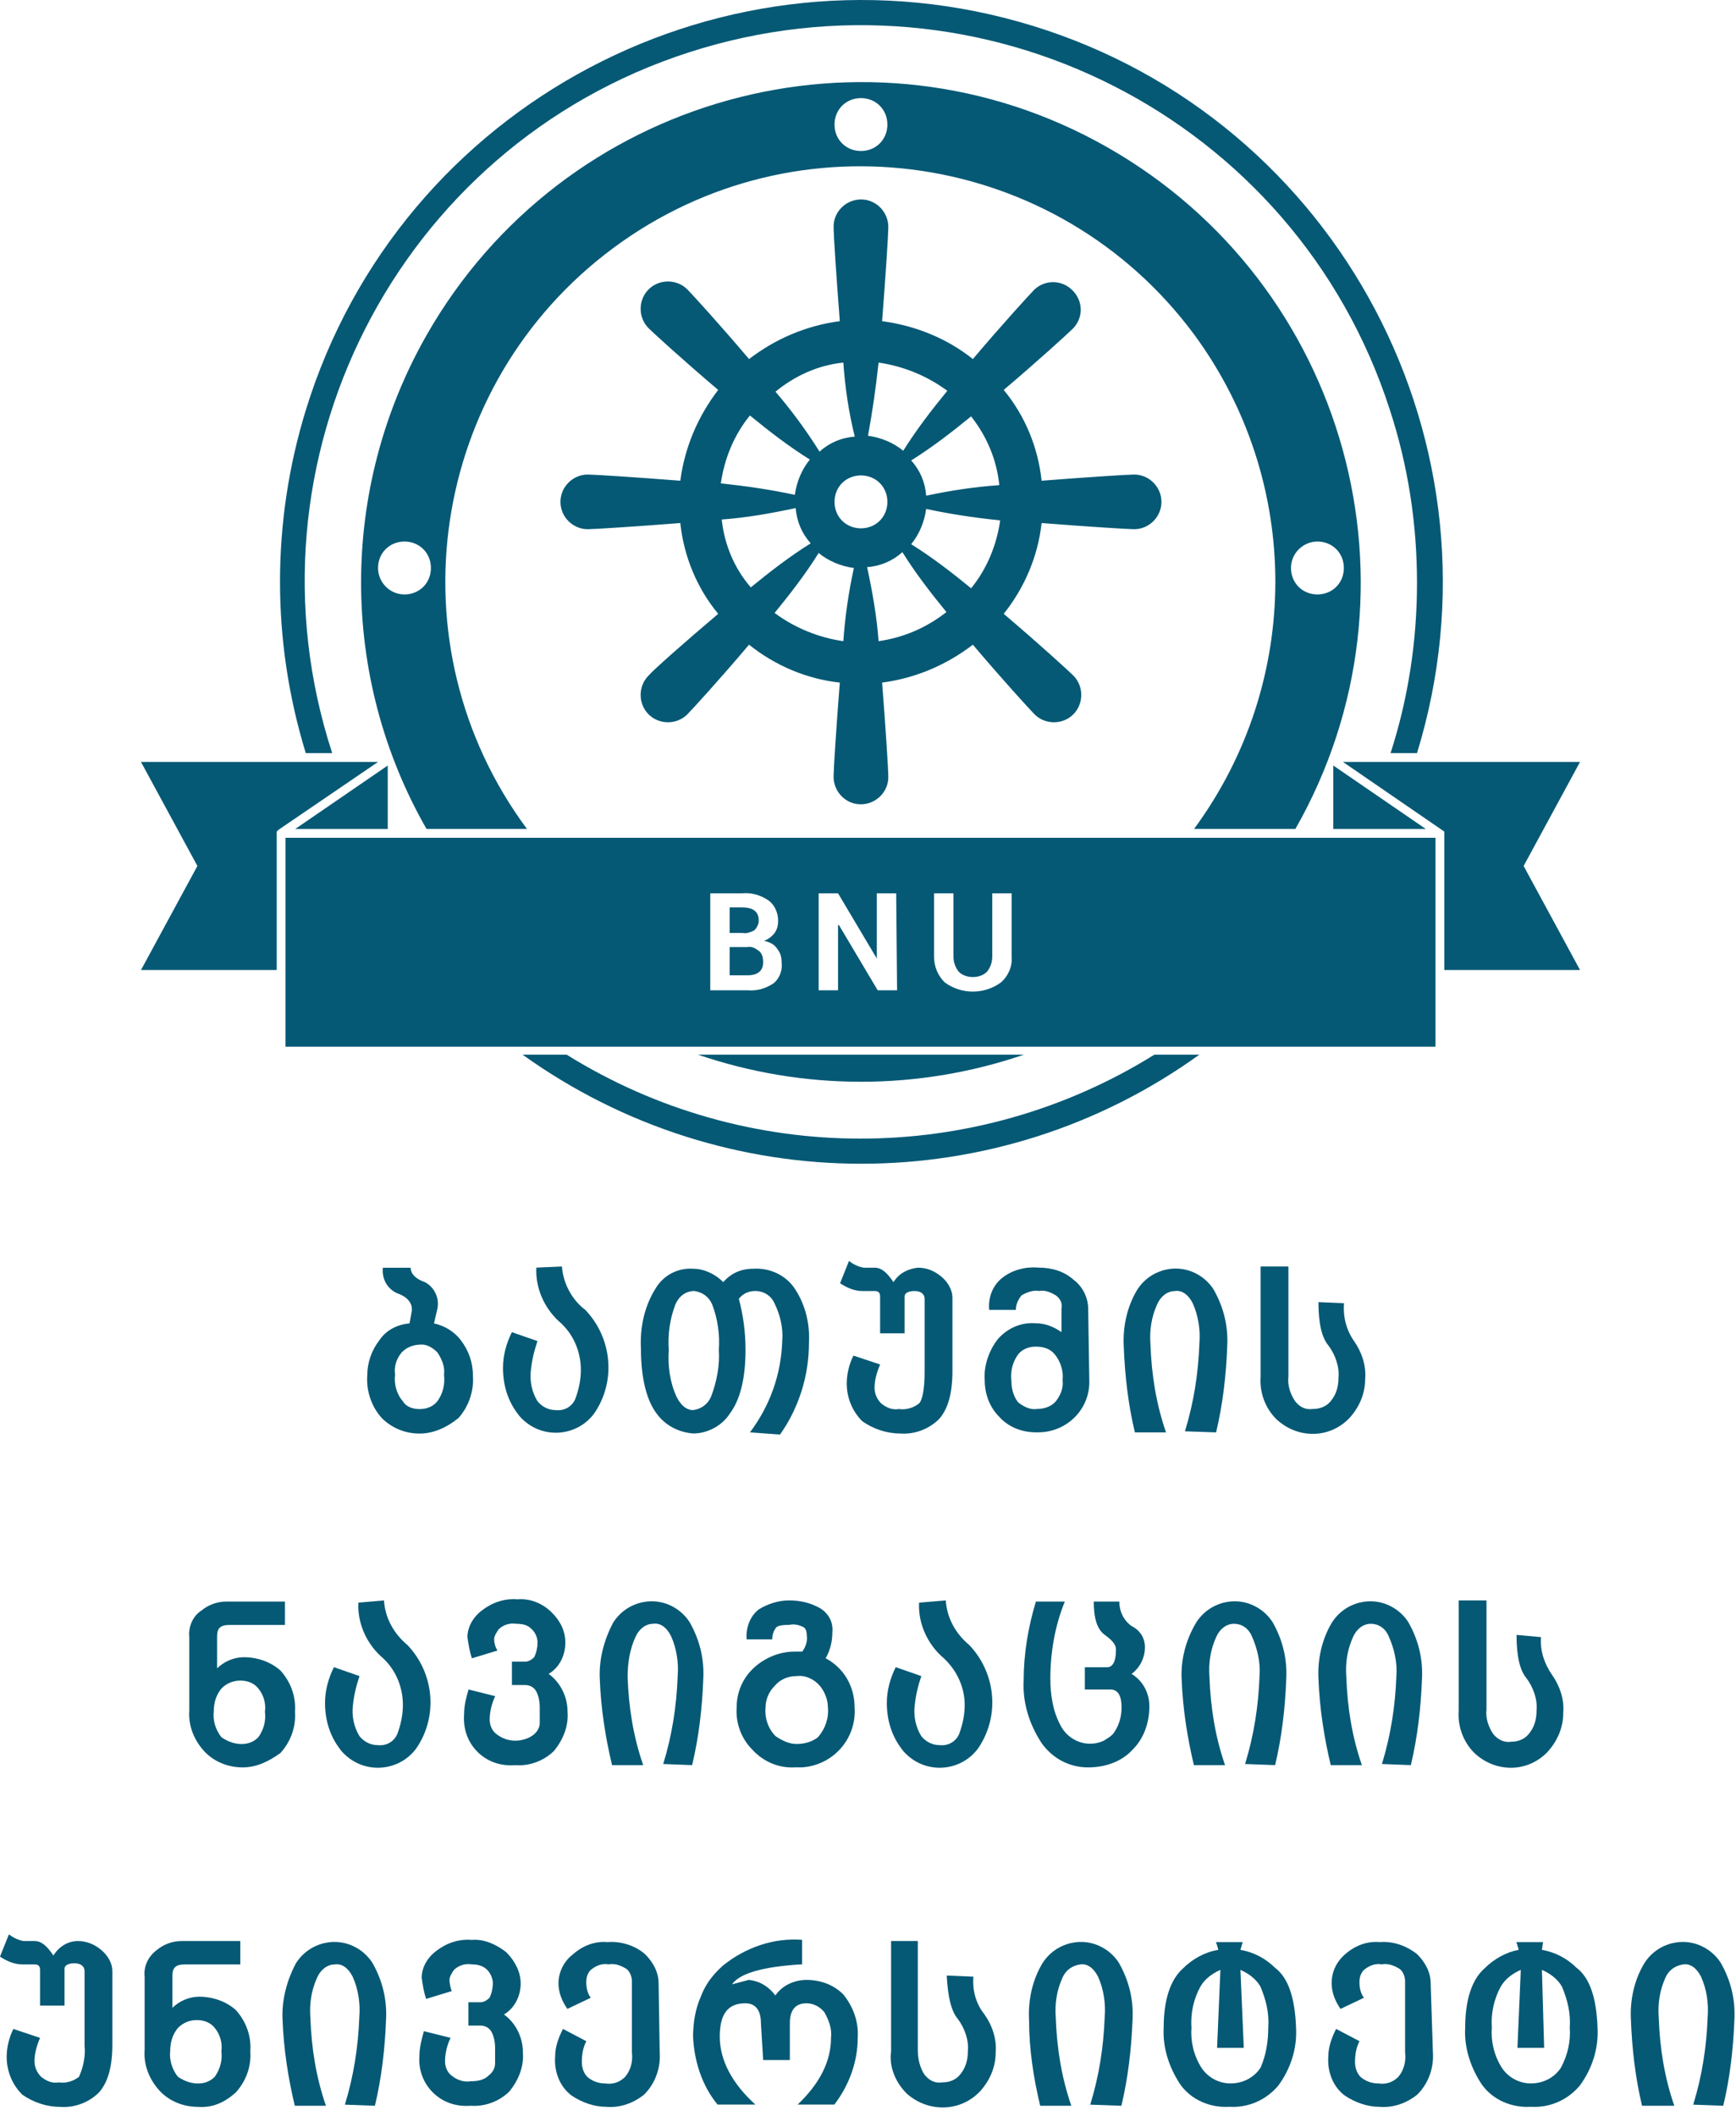 <?xml version="1.0" encoding="UTF-8"?> <svg xmlns="http://www.w3.org/2000/svg" width="197" height="240" viewBox="0 0 197 240" fill="none"><path d="M179.3 86.43H152.4L163.9 94.33V110.03H179.3L172.9 98.23L179.3 86.43Z" fill="#065975"></path><path d="M151.301 94.036H161.801L151.301 86.836V94.036Z" fill="#065975"></path><path d="M128.7 53.83C128 53.83 123.3 54.13 118.2 54.53C117.8 50.73 116.3 47.13 113.9 44.23C117.8 40.93 121.3 37.73 121.8 37.23C123 35.93 122.9 34.03 121.6 32.83C120.4 31.73 118.6 31.73 117.4 32.83C116.9 33.33 113.7 36.83 110.4 40.73C107.4 38.33 103.8 36.93 100.1 36.43C100.5 31.33 100.8 26.63 100.8 25.93C100.9 24.23 99.6 22.73 97.9 22.63C96.2 22.53 94.7 23.83 94.6 25.53C94.6 25.63 94.6 25.73 94.6 25.93C94.6 26.63 94.9 31.33 95.3 36.43C91.5 36.93 88 38.43 85 40.73C81.7 36.83 78.5 33.33 78 32.83C76.8 31.63 74.8 31.63 73.6 32.83C72.4 34.03 72.4 36.03 73.6 37.23C74.1 37.73 77.6 40.93 81.5 44.23C79.2 47.23 77.7 50.73 77.2 54.53C72.1 54.13 67.4 53.83 66.7 53.83C65 53.83 63.6 55.23 63.6 56.93C63.6 58.63 65 60.03 66.7 60.03C67.4 60.03 72.1 59.73 77.2 59.33C77.6 63.13 79.1 66.73 81.5 69.63C77.6 72.93 74.1 76.03 73.6 76.63C72.4 77.83 72.4 79.83 73.6 81.03C74.8 82.23 76.8 82.23 78 81.03C78.5 80.53 81.7 77.03 85 73.13C88 75.53 91.6 77.03 95.3 77.43C94.9 82.53 94.6 87.23 94.6 87.93C94.5 89.63 95.8 91.13 97.5 91.23C99.2 91.33 100.7 90.03 100.8 88.33C100.8 88.23 100.8 88.13 100.8 87.93C100.8 87.23 100.5 82.53 100.1 77.43C103.9 76.93 107.4 75.43 110.4 73.13C113.7 77.03 116.9 80.53 117.4 81.03C118.6 82.23 120.6 82.23 121.8 81.03C123 79.83 123 77.83 121.8 76.63C121.3 76.13 117.8 72.93 113.9 69.63C116.3 66.63 117.8 63.03 118.2 59.33C123.3 59.73 128 60.03 128.7 60.03C130.4 60.03 131.8 58.63 131.8 56.93C131.8 55.23 130.4 53.83 128.7 53.83ZM99.7 41.13C102.5 41.53 105.2 42.63 107.5 44.33C105.7 46.53 104 48.73 102.5 51.13C101.4 50.23 100 49.63 98.5 49.43C99 46.73 99.4 43.93 99.7 41.13ZM95.7 41.13C95.9 43.93 96.3 46.73 97 49.53C95.5 49.63 94.1 50.23 93 51.23C91.5 48.83 89.8 46.53 88 44.43C90.2 42.63 92.8 41.43 95.7 41.13ZM85.1 47.13C87.3 48.93 89.5 50.63 91.9 52.13C91 53.23 90.4 54.63 90.2 56.13C87.4 55.53 84.6 55.13 81.8 54.83C82.2 52.03 83.3 49.33 85.1 47.13ZM81.9 58.93C84.7 58.73 87.5 58.23 90.3 57.63C90.4 59.13 91 60.53 92 61.63C89.6 63.13 87.4 64.83 85.2 66.63C83.3 64.43 82.2 61.73 81.9 58.93ZM95.7 72.73C92.9 72.33 90.2 71.23 87.9 69.53C89.7 67.33 91.4 65.13 92.9 62.73C94 63.63 95.4 64.23 96.9 64.43C96.3 67.13 95.9 69.93 95.7 72.73ZM94.7 56.93C94.7 55.23 96 53.93 97.7 53.93C99.4 53.93 100.7 55.23 100.7 56.93C100.7 58.63 99.4 59.93 97.7 59.93C96 59.93 94.7 58.63 94.7 56.93ZM99.7 72.73C99.5 69.93 99 67.13 98.4 64.33C99.9 64.23 101.3 63.63 102.4 62.63C103.9 65.03 105.6 67.23 107.4 69.43C105.1 71.23 102.5 72.33 99.7 72.73ZM110.2 66.73C108 64.93 105.8 63.23 103.4 61.73C104.3 60.63 104.9 59.23 105.1 57.73C107.9 58.33 110.6 58.73 113.5 59.03C113.1 61.83 112 64.53 110.2 66.73ZM105.1 56.23C105 54.73 104.4 53.33 103.4 52.23C105.8 50.73 108 49.03 110.2 47.23C112 49.53 113.1 52.13 113.4 55.03C110.6 55.23 107.9 55.63 105.1 56.23Z" fill="#065975"></path><path d="M85.601 105.53C85.901 105.23 86.101 104.83 86.101 104.43C86.101 103.43 85.501 102.93 84.201 102.93H82.801V105.83H84.301C84.701 105.93 85.201 105.73 85.601 105.53Z" fill="#065975"></path><path d="M84.801 107.432H82.801V110.632H84.801C86.001 110.632 86.601 110.132 86.601 109.132C86.601 108.632 86.501 108.232 86.201 107.932C85.701 107.532 85.301 107.332 84.801 107.432Z" fill="#065975"></path><path d="M32.4 118.731H162.9V95.031H32.4V118.731ZM87.8 111.531C86.9 112.131 85.9 112.431 84.8 112.331H80.6V101.331H84.2C85.3 101.231 86.3 101.531 87.2 102.131C87.9 102.631 88.3 103.531 88.3 104.431C88.3 104.931 88.2 105.431 87.9 105.831C87.6 106.231 87.2 106.531 86.7 106.731C87.3 106.831 87.9 107.131 88.2 107.631C88.6 108.131 88.7 108.631 88.7 109.231C88.8 110.031 88.5 110.931 87.8 111.531ZM101.8 112.331H99.6L95.2 104.931H95.1V112.331H92.9V101.331H95.1L99.5 108.731V101.331H101.7L101.8 112.331ZM114.8 108.531C114.9 109.631 114.4 110.731 113.6 111.431C111.7 112.831 109.1 112.831 107.2 111.431C106.4 110.631 106 109.631 106 108.531V101.331H108.2V108.531C108.2 109.131 108.4 109.731 108.8 110.231C109.2 110.631 109.8 110.831 110.4 110.831C111 110.831 111.6 110.631 112 110.231C112.4 109.731 112.6 109.131 112.6 108.531V101.331H114.8V108.531Z" fill="#065975"></path><path d="M160.8 66.132C160.8 72.732 159.8 79.232 157.8 85.432H160.8C171.5 50.632 152 13.632 117.2 2.932C82.4 -7.768 45.4 11.732 34.7 46.532C30.8 59.232 30.8 72.732 34.7 85.432H37.7C26.9 52.332 45 16.632 78.2 5.932C111.4 -4.768 147 13.332 157.7 46.432C159.8 52.832 160.8 59.432 160.8 66.132Z" fill="#065975"></path><path d="M131.001 119.633C110.601 132.333 84.701 132.333 64.301 119.633H59.301C82.301 136.133 113.201 136.133 136.101 119.633H131.001Z" fill="#065975"></path><path d="M79.199 119.633C91.199 123.733 104.199 123.733 116.199 119.633H79.199Z" fill="#065975"></path><path d="M33.5 94.036H44V86.836L33.5 94.036Z" fill="#065975"></path><path d="M31.4 110.03V94.33L31.6 94.13L42.9 86.43H16L22.4 98.23L16 110.03H31.4Z" fill="#065975"></path><path d="M59.8 94.029C44.3 73.129 48.7 43.629 69.6 28.129C90.5 12.629 120 17.029 135.5 37.929C147.8 54.629 147.8 77.329 135.5 94.029H147C162.5 66.829 152.9 32.229 125.7 16.729C98.5 1.229 63.9 10.829 48.4 38.029C38.5 55.429 38.5 76.729 48.4 94.029H59.8ZM149.5 61.429C151.2 61.429 152.5 62.729 152.5 64.429C152.5 66.129 151.2 67.429 149.5 67.429C147.8 67.429 146.5 66.129 146.5 64.429C146.5 62.729 147.9 61.429 149.5 61.429ZM97.7 11.129C99.4 11.129 100.7 12.429 100.7 14.129C100.7 15.829 99.4 17.129 97.7 17.129C96 17.129 94.7 15.829 94.7 14.129C94.7 12.429 96 11.129 97.7 11.129ZM42.9 64.429C42.9 62.729 44.2 61.429 45.9 61.429C47.6 61.429 48.9 62.729 48.9 64.429C48.9 66.129 47.6 67.429 45.9 67.429C44.2 67.429 42.9 66.029 42.9 64.429Z" fill="#065975"></path><path d="M47.61 162.615C45.968 162.615 44.453 161.984 43.317 160.848C42.181 159.586 41.55 157.818 41.676 156.051C41.676 154.536 42.181 153.147 43.065 152.011C43.822 150.874 45.085 150.243 46.474 150.117L46.726 148.728C46.852 147.845 46.221 147.087 45.085 146.708C43.949 146.203 43.317 145.067 43.444 143.805H46.6C46.6 144.436 47.105 145.067 48.241 145.446C49.377 146.077 49.882 147.34 49.63 148.476L49.251 150.117C50.387 150.37 51.523 151.001 52.281 152.011C53.164 153.147 53.669 154.536 53.669 156.051C53.796 157.818 53.164 159.586 52.028 160.848C50.64 161.984 49.125 162.615 47.61 162.615ZM47.61 159.838C48.367 159.838 49.125 159.586 49.63 158.954C50.261 158.071 50.513 157.061 50.387 155.924C50.513 155.041 50.135 154.157 49.63 153.399C49.125 152.894 48.493 152.516 47.862 152.516C46.978 152.516 46.221 152.768 45.59 153.399C44.959 154.157 44.706 155.041 44.832 155.924C44.706 156.934 44.959 158.071 45.716 158.954C46.095 159.586 46.852 159.838 47.61 159.838Z" fill="#065975"></path><path d="M63.769 143.664C63.895 145.558 64.905 147.451 66.42 148.588C69.45 151.744 69.955 156.667 67.43 160.329C65.663 162.727 62.254 163.232 59.855 161.465C59.351 161.086 58.972 160.707 58.719 160.329C57.583 158.814 57.078 157.046 57.078 155.153C57.078 153.764 57.457 152.375 58.088 151.113L60.992 152.123C60.613 153.259 60.361 154.269 60.234 155.531C60.108 156.667 60.361 157.93 60.992 158.94C61.497 159.571 62.254 159.95 63.012 159.95C64.022 160.076 64.905 159.571 65.284 158.687C65.663 157.677 65.915 156.541 65.915 155.405C65.915 153.259 65.032 151.239 63.391 149.85C61.749 148.335 60.739 146.063 60.865 143.79L63.769 143.664Z" fill="#065975"></path><path d="M85.106 162.476C87.378 159.447 88.641 155.912 88.767 152.124C88.893 150.609 88.514 149.094 87.883 147.832C87.504 146.948 86.621 146.443 85.737 146.443C84.98 146.443 84.348 146.696 83.843 147.327C84.348 149.221 84.601 151.114 84.601 153.134C84.601 156.417 83.97 158.815 82.833 160.33C81.95 161.719 80.308 162.603 78.667 162.603C77.026 162.476 75.511 161.719 74.501 160.33C73.365 158.815 72.734 156.29 72.734 153.008C72.607 150.609 73.112 148.211 74.375 146.191C75.259 144.676 76.9 143.792 78.667 143.918C79.93 143.918 81.192 144.549 82.076 145.433C82.96 144.423 84.096 143.918 85.485 143.918C87.378 143.792 89.272 144.676 90.282 146.317C91.418 148.084 91.923 150.231 91.797 152.377C91.797 156.038 90.661 159.699 88.514 162.729L85.106 162.476ZM78.667 159.952C79.551 159.825 80.308 159.32 80.687 158.437C81.318 156.795 81.697 154.902 81.571 153.134C81.697 151.367 81.445 149.599 80.813 147.958C80.435 147.074 79.677 146.569 78.793 146.443C77.784 146.443 77.026 147.074 76.647 147.958C76.016 149.599 75.764 151.367 75.89 153.134C75.764 154.902 76.016 156.795 76.773 158.437C77.278 159.447 77.91 159.952 78.667 159.952Z" fill="#065975"></path><path d="M108.081 155.537C108.081 158.062 107.576 159.83 106.566 160.966C105.43 162.102 103.789 162.734 102.147 162.607C100.632 162.607 99.118 162.102 97.855 161.219C96.719 160.082 96.088 158.567 96.088 156.926C96.088 155.916 96.34 154.78 96.845 153.77L99.875 154.78C99.496 155.664 99.244 156.547 99.244 157.431C99.244 158.062 99.496 158.694 100.001 159.199C100.632 159.704 101.264 159.956 102.021 159.83C102.779 159.956 103.662 159.704 104.294 159.199C104.672 158.82 104.925 157.557 104.925 155.664V147.331C104.925 146.826 104.546 146.448 103.789 146.448C103.031 146.448 102.652 146.7 102.652 147.079V151.245H99.875V147.079C99.875 146.574 99.623 146.448 99.244 146.448H97.855C96.971 146.448 96.088 146.069 95.33 145.564L96.34 143.039C96.845 143.418 97.35 143.67 97.981 143.797H99.244C100.001 143.797 100.632 144.302 101.39 145.438C102.021 144.428 103.031 143.923 104.167 143.797C105.177 143.797 106.061 144.175 106.819 144.807C107.576 145.438 108.081 146.321 108.081 147.205V155.537Z" fill="#065975"></path><path d="M123.612 156.54C123.738 159.823 121.087 162.474 117.804 162.474C117.678 162.474 117.678 162.474 117.552 162.474C115.911 162.474 114.396 161.843 113.386 160.706C112.25 159.57 111.745 158.055 111.745 156.54C111.618 154.899 112.25 153.132 113.259 151.869C114.396 150.607 115.911 149.975 117.552 150.102C118.562 150.102 119.572 150.48 120.456 151.112V148.46C120.582 147.829 120.329 147.324 119.824 146.945C119.193 146.567 118.562 146.314 117.931 146.44C117.299 146.314 116.542 146.567 115.911 146.945C115.532 147.45 115.279 147.955 115.279 148.587H112.25C112.123 147.198 112.628 145.809 113.764 144.926C114.901 144.042 116.416 143.663 117.804 143.789C119.319 143.789 120.708 144.168 121.844 145.178C122.854 145.935 123.485 147.198 123.485 148.46L123.612 156.54ZM117.678 159.823C118.436 159.823 119.319 159.57 119.824 158.939C120.329 158.308 120.708 157.424 120.582 156.54C120.708 155.53 120.329 154.394 119.698 153.637C119.193 153.005 118.436 152.753 117.552 152.753C116.794 152.753 116.037 153.005 115.532 153.637C114.901 154.52 114.648 155.53 114.774 156.666C114.774 157.55 115.027 158.434 115.532 159.065C116.163 159.57 116.921 159.949 117.678 159.823Z" fill="#065975"></path><path d="M134.466 162.356C135.476 159.073 135.981 155.791 136.108 152.382C136.234 150.867 135.981 149.226 135.35 147.837C134.845 146.827 134.088 146.322 133.33 146.449C132.446 146.449 131.689 147.08 131.31 147.963C130.679 149.352 130.427 150.867 130.553 152.508C130.679 155.917 131.184 159.199 132.32 162.482H128.785C128.028 159.326 127.649 156.043 127.523 152.761C127.397 150.488 127.902 148.216 129.038 146.322C130.553 143.924 133.709 143.166 136.108 144.681C136.739 145.06 137.37 145.691 137.749 146.322C138.885 148.342 139.39 150.488 139.264 152.761C139.138 156.043 138.759 159.326 138.001 162.482L134.466 162.356Z" fill="#065975"></path><path d="M152.52 147.83C152.393 149.345 152.772 150.86 153.656 152.123C154.539 153.385 155.044 154.9 154.918 156.415C154.918 158.056 154.287 159.571 153.151 160.834C150.878 163.232 147.217 163.232 144.818 160.96C143.556 159.697 142.925 157.93 143.051 156.162V143.664H146.207V156.162C146.081 157.172 146.46 158.182 146.965 158.94C147.47 159.571 148.101 159.95 148.985 159.824C149.742 159.824 150.5 159.571 151.005 158.94C151.636 158.182 151.888 157.299 151.888 156.289C152.015 155.026 151.51 153.638 150.752 152.628C149.995 151.744 149.616 150.103 149.616 147.704L152.52 147.83Z" fill="#065975"></path><path d="M27.54 200.483C25.899 200.483 24.257 199.851 23.121 198.589C21.985 197.326 21.354 195.685 21.48 194.044V185.712C21.354 184.576 21.859 183.313 22.869 182.682C23.626 182.051 24.636 181.672 25.646 181.672H32.337V184.323H26.025C25.015 184.323 24.636 184.702 24.636 185.586V189.247C25.394 188.489 26.53 187.984 27.666 187.984C29.181 187.984 30.696 188.489 31.832 189.499C32.968 190.762 33.6 192.403 33.473 194.17C33.6 195.938 32.968 197.579 31.832 198.841C30.444 199.851 29.055 200.483 27.54 200.483ZM27.414 197.831C28.171 197.831 28.802 197.579 29.307 197.074C29.939 196.19 30.191 195.18 30.065 194.17C30.191 193.287 29.939 192.277 29.307 191.519C28.802 190.888 28.045 190.635 27.287 190.635C26.53 190.635 25.772 190.888 25.141 191.519C24.51 192.277 24.257 193.16 24.257 194.17C24.131 195.18 24.51 196.316 25.141 197.074C25.899 197.579 26.656 197.831 27.414 197.831Z" fill="#065975"></path><path d="M43.574 181.539C43.7 183.559 44.71 185.326 46.225 186.589C49.255 189.745 49.76 194.669 47.235 198.33C45.468 200.729 42.059 201.234 39.66 199.466C39.155 199.087 38.776 198.709 38.524 198.33C37.388 196.815 36.883 195.047 36.883 193.154C36.883 191.765 37.262 190.376 37.893 189.114L40.797 190.124C40.418 191.26 40.165 192.27 40.039 193.532C39.913 194.669 40.165 195.931 40.797 196.941C41.301 197.572 42.059 197.951 42.816 197.951C43.826 198.077 44.71 197.572 45.089 196.689C45.468 195.679 45.72 194.542 45.72 193.406C45.72 191.26 44.836 189.24 43.195 187.851C41.554 186.336 40.544 184.064 40.67 181.792L43.574 181.539Z" fill="#065975"></path><path d="M64.154 186.341C64.154 187.73 63.523 189.119 62.26 189.876C63.649 190.886 64.406 192.527 64.406 194.169C64.533 195.81 63.901 197.325 62.891 198.587C61.755 199.723 60.114 200.355 58.473 200.228C56.832 200.355 55.317 199.85 54.18 198.713C53.044 197.577 52.539 196.062 52.665 194.421C52.665 193.411 52.918 192.527 53.17 191.644L56.2 192.401C55.822 193.159 55.569 194.169 55.569 195.052C55.569 195.684 55.822 196.315 56.327 196.693C56.958 197.198 57.715 197.451 58.473 197.451C59.23 197.451 59.988 197.198 60.493 196.82C60.998 196.441 61.25 195.936 61.25 195.431V193.664C61.25 193.032 61.124 192.401 60.871 191.896C60.619 191.391 60.114 191.139 59.609 191.139H58.094V188.487H59.609C59.988 188.487 60.367 188.235 60.619 187.982C60.871 187.477 60.998 186.846 60.998 186.341C60.998 185.71 60.745 185.205 60.367 184.826C59.861 184.321 59.356 184.195 58.599 184.195C57.842 184.069 57.084 184.321 56.579 184.826C56.327 185.205 56.074 185.584 56.074 185.963C56.074 186.341 56.2 186.846 56.453 187.225L53.549 188.109C53.297 187.351 53.17 186.594 53.044 185.71C53.044 184.574 53.675 183.438 54.685 182.68C55.822 181.796 57.21 181.291 58.725 181.418C60.24 181.291 61.629 181.923 62.639 182.933C63.649 183.943 64.154 185.079 64.154 186.341Z" fill="#065975"></path><path d="M75.261 200.098C76.271 196.815 76.776 193.533 76.902 190.124C77.028 188.609 76.776 186.968 76.145 185.579C75.64 184.569 74.882 184.064 74.125 184.191C73.241 184.191 72.484 184.822 72.105 185.706C71.474 187.094 71.221 188.609 71.221 190.251C71.347 193.659 71.852 196.942 72.989 200.224H69.454C68.696 197.068 68.191 193.785 68.065 190.503C67.939 188.231 68.57 185.958 69.58 184.064C71.095 181.666 74.251 180.908 76.65 182.423C77.281 182.802 77.912 183.433 78.291 184.064C79.427 186.084 79.932 188.231 79.806 190.503C79.68 193.785 79.301 197.068 78.543 200.224L75.261 200.098Z" fill="#065975"></path><path d="M96.978 193.659C97.231 197.194 94.579 200.224 91.044 200.476C90.792 200.476 90.54 200.476 90.287 200.476C88.393 200.602 86.626 199.845 85.363 198.456C84.101 197.194 83.47 195.426 83.596 193.659C83.596 192.018 84.227 190.503 85.363 189.366C86.626 188.104 88.393 187.346 90.161 187.346H91.044C91.423 186.841 91.676 186.084 91.549 185.453C91.549 185.074 91.423 184.695 91.171 184.569C90.666 184.316 90.161 184.19 89.529 184.316C88.646 184.316 88.141 184.443 88.015 184.695C87.762 185.074 87.636 185.453 87.636 185.958H84.732C84.606 184.695 85.111 183.307 86.121 182.549C87.131 181.918 88.393 181.539 89.529 181.539C90.792 181.539 91.928 181.792 93.064 182.423C94.074 183.054 94.579 184.064 94.453 185.2C94.453 186.21 94.201 187.22 93.696 188.104C95.842 189.24 96.978 191.386 96.978 193.659ZM93.948 193.659C93.948 192.775 93.569 191.891 93.064 191.26C92.433 190.503 91.423 189.998 90.413 190.124C89.403 190.124 88.52 190.503 87.888 191.26C87.257 191.891 86.878 192.775 86.878 193.659C86.752 194.795 87.131 196.057 88.015 196.941C88.772 197.446 89.529 197.825 90.413 197.825C91.297 197.825 92.181 197.572 92.812 197.067C93.696 196.057 94.074 194.795 93.948 193.659Z" fill="#065975"></path><path d="M107.328 181.539C107.454 183.559 108.464 185.326 109.979 186.589C113.009 189.745 113.514 194.669 110.989 198.33C109.221 200.729 105.813 201.234 103.414 199.466C102.909 199.087 102.53 198.709 102.278 198.33C101.142 196.815 100.637 195.047 100.637 193.154C100.637 191.765 101.015 190.376 101.647 189.114L104.55 190.124C104.172 191.26 103.919 192.27 103.793 193.532C103.667 194.669 103.919 195.931 104.55 196.941C105.055 197.572 105.813 197.951 106.57 197.951C107.58 198.077 108.464 197.572 108.843 196.689C109.221 195.679 109.474 194.542 109.474 193.406C109.474 191.26 108.464 189.24 106.823 187.851C105.182 186.336 104.172 184.064 104.298 181.792L107.328 181.539Z" fill="#065975"></path><path d="M129.925 186.848C129.925 187.984 129.42 189.12 128.41 189.878C129.672 190.635 130.43 192.024 130.43 193.539C130.43 195.433 129.799 197.2 128.536 198.463C127.274 199.851 125.38 200.483 123.486 200.483C121.34 200.483 119.446 199.473 118.184 197.705C116.795 195.559 116.038 193.16 116.164 190.635C116.164 187.605 116.669 184.576 117.553 181.672H120.835C119.699 184.449 119.194 187.479 119.194 190.383C119.194 192.15 119.446 194.044 120.33 195.685C121.214 197.453 123.36 198.336 125.254 197.453C125.633 197.2 126.137 196.948 126.39 196.569C127.021 195.685 127.274 194.675 127.274 193.665C127.274 192.403 126.895 191.645 126.011 191.645H123.108V189.12H125.633C126.264 189.12 126.642 188.489 126.642 187.1C126.642 186.595 126.264 186.091 125.38 185.459C124.496 184.828 124.118 183.566 124.118 181.672H127.021C127.021 182.808 127.526 183.818 128.41 184.449C129.42 184.954 129.925 185.838 129.925 186.848Z" fill="#065975"></path><path d="M141.29 200.098C142.3 196.815 142.805 193.533 142.931 190.124C143.058 188.609 142.679 186.968 142.048 185.579C141.669 184.696 140.911 184.191 140.028 184.191C139.144 184.191 138.386 184.822 138.008 185.706C137.376 187.094 137.124 188.609 137.25 190.251C137.376 193.659 137.881 196.942 139.018 200.224H135.483C134.725 197.068 134.22 193.785 134.094 190.503C133.968 188.231 134.599 185.958 135.735 184.064C137.25 181.666 140.406 180.908 142.805 182.423C143.436 182.802 144.068 183.433 144.446 184.064C145.582 186.084 146.087 188.231 145.961 190.503C145.835 193.785 145.456 197.068 144.699 200.224L141.29 200.098Z" fill="#065975"></path><path d="M156.819 200.098C157.828 196.815 158.333 193.533 158.46 190.124C158.586 188.609 158.207 186.968 157.576 185.579C157.197 184.696 156.44 184.191 155.556 184.191C154.672 184.191 153.915 184.822 153.536 185.706C152.905 187.094 152.652 188.609 152.779 190.251C152.905 193.659 153.41 196.942 154.546 200.224H151.011C150.254 197.068 149.749 193.785 149.622 190.503C149.496 188.231 150.001 185.958 151.137 184.064C152.652 181.666 155.809 180.908 158.207 182.423C158.838 182.802 159.47 183.433 159.848 184.064C160.985 186.084 161.49 188.231 161.363 190.503C161.237 193.785 160.858 197.068 160.101 200.224L156.819 200.098Z" fill="#065975"></path><path d="M174.872 185.705C174.746 187.22 175.251 188.735 176.134 189.998C177.018 191.26 177.523 192.775 177.397 194.29C177.397 195.931 176.765 197.446 175.629 198.709C173.357 201.107 169.696 201.107 167.297 198.835C166.035 197.572 165.403 195.805 165.53 194.037V181.539H168.686V193.911C168.559 194.921 168.938 195.931 169.443 196.689C169.948 197.32 170.706 197.699 171.463 197.572C172.221 197.572 172.978 197.32 173.483 196.689C174.114 195.931 174.367 195.047 174.367 194.037C174.493 192.775 173.988 191.386 173.231 190.376C172.473 189.493 172.094 187.851 172.094 185.453L174.872 185.705Z" fill="#065975"></path><path d="M12.751 231.92C12.751 234.445 12.246 236.213 11.236 237.349C10.1 238.485 8.459 239.116 6.817 238.99C5.302 238.99 3.787 238.485 2.525 237.601C1.389 236.465 0.757 234.95 0.757 233.309C0.757 232.299 1.01 231.163 1.515 230.153L4.545 231.163C4.166 232.047 3.914 232.93 3.914 233.814C3.914 234.445 4.166 235.076 4.671 235.581C5.302 236.086 5.934 236.339 6.691 236.213C7.449 236.339 8.332 236.086 8.964 235.581C9.469 234.445 9.721 233.183 9.595 232.047V223.588C9.595 223.083 9.216 222.704 8.459 222.704C7.701 222.704 7.322 222.957 7.322 223.336V227.502H4.545V223.462C4.545 222.957 4.292 222.831 3.914 222.831H2.525C1.641 222.831 0.757 222.452 0 221.947L1.01 219.422C1.515 219.801 2.02 220.053 2.651 220.179H3.914C4.671 220.179 5.302 220.684 6.06 221.821C6.691 220.811 7.701 220.179 8.837 220.179C9.847 220.179 10.731 220.558 11.488 221.189C12.246 221.821 12.751 222.704 12.751 223.588V231.92Z" fill="#065975"></path><path d="M22.471 238.99C20.83 238.99 19.189 238.359 18.053 237.097C16.917 235.834 16.285 234.193 16.412 232.552V224.22C16.285 223.083 16.79 221.947 17.8 221.19C18.558 220.558 19.568 220.18 20.578 220.18H27.269V222.831H20.956C19.947 222.831 19.568 223.21 19.568 224.093V227.754C20.325 226.997 21.462 226.492 22.598 226.492C24.113 226.492 25.628 226.997 26.764 228.007C27.9 229.269 28.531 230.911 28.405 232.678C28.531 234.446 27.9 236.087 26.764 237.349C25.501 238.485 24.113 239.117 22.471 238.99ZM22.471 236.339C23.229 236.339 23.86 236.087 24.365 235.582C24.996 234.698 25.249 233.688 25.123 232.678C25.249 231.794 24.996 230.784 24.365 230.027C23.86 229.396 23.103 229.143 22.345 229.143C21.588 229.143 20.83 229.396 20.199 230.027C19.568 230.784 19.315 231.668 19.315 232.678C19.189 233.688 19.568 234.824 20.199 235.582C20.956 236.087 21.714 236.339 22.471 236.339Z" fill="#065975"></path><path d="M39.135 238.738C40.145 235.456 40.65 232.174 40.776 228.765C40.902 227.25 40.65 225.609 40.018 224.22C39.513 223.21 38.756 222.705 37.998 222.831C37.115 222.831 36.357 223.463 35.978 224.346C35.347 225.735 35.095 227.25 35.221 228.891C35.347 232.3 35.852 235.582 36.988 238.865H33.453C32.696 235.709 32.191 232.426 32.065 229.144C31.939 226.871 32.57 224.599 33.58 222.705C35.095 220.306 38.251 219.549 40.65 221.064C41.281 221.443 41.912 222.074 42.291 222.705C43.427 224.725 43.932 226.871 43.806 229.144C43.679 232.426 43.301 235.709 42.543 238.865L39.135 238.738Z" fill="#065975"></path><path d="M59.086 224.974C59.086 226.363 58.454 227.751 57.192 228.509C58.581 229.519 59.338 231.16 59.338 232.801C59.464 234.443 58.833 235.958 57.823 237.22C56.687 238.356 55.046 238.987 53.404 238.861C51.763 238.987 50.248 238.482 49.112 237.346C47.976 236.21 47.471 234.695 47.597 233.18C47.597 232.296 47.849 231.286 48.102 230.403L51.132 231.16C50.753 231.918 50.501 232.928 50.501 233.811C50.501 234.443 50.753 235.074 51.258 235.453C51.889 235.958 52.647 236.21 53.404 236.084C54.162 236.084 54.919 235.958 55.424 235.453C55.929 235.074 56.182 234.569 56.182 234.064V232.296C56.182 231.665 56.056 231.034 55.803 230.529C55.551 230.024 55.046 229.771 54.541 229.771H53.152V227.12H54.541C54.919 227.12 55.298 226.868 55.551 226.615C55.803 226.11 55.929 225.479 55.929 224.974C55.929 224.469 55.677 223.838 55.298 223.459C54.793 222.954 54.162 222.828 53.531 222.828C52.773 222.702 52.016 222.954 51.511 223.459C51.258 223.838 51.006 224.217 51.006 224.595C51.006 224.974 51.132 225.479 51.258 225.858L48.355 226.742C48.102 225.984 47.976 225.227 47.85 224.343C47.85 223.207 48.481 222.07 49.491 221.313C50.627 220.429 52.016 219.924 53.531 220.05C54.919 219.924 56.308 220.555 57.444 221.439C58.454 222.449 59.086 223.712 59.086 224.974Z" fill="#065975"></path><path d="M74.863 232.799C74.99 234.566 74.358 236.334 73.096 237.596C71.834 238.606 70.319 239.111 68.804 238.985C67.415 238.985 66.026 238.48 64.89 237.722C63.501 236.712 62.87 234.945 62.996 233.304C62.996 232.167 63.375 231.158 63.88 230.148L66.531 231.536C66.152 232.294 66.026 233.051 66.026 233.935C66.026 234.566 66.279 235.324 66.784 235.702C67.289 236.081 67.92 236.334 68.677 236.334C69.561 236.46 70.319 236.207 70.95 235.576C71.581 234.819 71.834 233.809 71.707 232.799V224.719C71.707 224.214 71.455 223.583 71.076 223.33C70.445 222.951 69.814 222.699 69.056 222.825C68.299 222.699 67.667 222.951 67.036 223.456C66.657 223.835 66.531 224.34 66.531 224.845C66.531 225.476 66.657 226.108 67.036 226.613L64.385 227.875C63.754 226.991 63.375 225.981 63.375 224.971C63.375 223.709 64.006 222.447 65.016 221.689C66.152 220.679 67.541 220.174 68.93 220.3C70.445 220.174 72.086 220.679 73.222 221.689C74.106 222.573 74.737 223.709 74.737 224.971L74.863 232.799Z" fill="#065975"></path><path d="M86.35 229.511C86.35 227.996 85.718 227.239 84.582 227.239C82.562 227.239 81.678 228.501 81.678 231.026C81.678 233.677 83.067 236.328 85.718 238.727H81.426C79.658 236.581 78.775 233.804 78.648 231.026C78.648 229.511 78.901 227.87 79.532 226.481C80.037 225.092 80.921 223.956 82.057 222.946C84.582 220.926 87.738 219.79 91.021 220.043V222.82C86.602 223.073 83.951 223.83 83.067 225.092L84.961 224.588C86.223 224.714 87.233 225.345 87.991 226.355C88.748 225.219 90.137 224.588 91.526 224.588C93.04 224.588 94.555 225.092 95.692 226.229C96.828 227.617 97.459 229.385 97.333 231.152C97.333 233.93 96.323 236.581 94.682 238.727H90.516C93.041 236.328 94.303 233.804 94.303 231.152C94.429 230.142 94.05 229.132 93.546 228.249C93.041 227.617 92.283 227.239 91.526 227.239C90.263 227.239 89.632 227.996 89.632 229.511V233.677H86.602L86.35 229.511Z" fill="#065975"></path><path d="M110.463 224.22C110.337 225.735 110.715 227.25 111.725 228.512C112.609 229.774 113.114 231.289 112.988 232.804C112.988 234.446 112.357 235.961 111.22 237.223C108.948 239.622 105.287 239.622 102.888 237.475C101.626 236.213 100.868 234.446 101.121 232.678V220.18H104.151V232.552C104.151 233.562 104.403 234.572 104.908 235.329C105.413 235.961 106.044 236.339 106.928 236.213C107.685 236.213 108.443 235.961 108.948 235.329C109.579 234.572 109.832 233.688 109.832 232.678C109.958 231.416 109.453 230.027 108.695 229.017C107.938 228.133 107.559 226.492 107.433 224.093L110.463 224.22Z" fill="#065975"></path><path d="M123.72 238.738C124.73 235.456 125.235 232.174 125.362 228.765C125.488 227.25 125.235 225.609 124.604 224.22C124.099 223.21 123.342 222.705 122.584 222.831C121.7 222.958 120.943 223.463 120.564 224.346C119.933 225.735 119.68 227.25 119.807 228.891C119.933 232.3 120.438 235.582 121.574 238.865H118.039C117.282 235.709 116.777 232.426 116.777 229.144C116.651 226.871 117.156 224.599 118.292 222.705C119.807 220.306 122.963 219.549 125.362 221.064C125.993 221.443 126.624 222.074 127.003 222.705C128.139 224.725 128.644 226.871 128.518 229.144C128.391 232.426 128.013 235.709 127.255 238.865L123.72 238.738Z" fill="#065975"></path><path d="M147.076 230.018C147.202 232.417 146.445 234.689 145.056 236.583C143.667 238.224 141.647 239.108 139.501 238.981C137.355 239.108 135.209 238.224 133.946 236.456C132.684 234.563 131.926 232.29 132.053 230.018C132.053 226.862 132.81 224.589 134.199 223.327C135.335 222.191 136.724 221.433 138.239 221.181C138.239 220.928 138.113 220.802 138.113 220.676C138.113 220.549 137.986 220.423 137.986 220.297H141.016L140.764 221.181C142.279 221.433 143.667 222.191 144.677 223.201C146.192 224.337 146.95 226.609 147.076 230.018ZM143.92 230.018C144.046 228.377 143.667 226.862 143.036 225.347C142.531 224.463 141.647 223.832 140.764 223.453L141.143 232.29H138.113L138.491 223.453C137.608 223.832 136.724 224.463 136.219 225.347C135.461 226.735 135.083 228.377 135.209 230.018C135.083 231.533 135.461 233.174 136.345 234.563C137.103 235.699 138.365 236.33 139.628 236.33C141.016 236.33 142.279 235.699 143.036 234.563C143.667 233.174 143.92 231.533 143.92 230.018Z" fill="#065975"></path><path d="M162.604 232.799C162.73 234.566 162.099 236.334 160.836 237.596C159.574 238.606 158.059 239.111 156.544 238.985C155.155 238.985 153.766 238.48 152.63 237.722C151.241 236.712 150.61 234.945 150.736 233.304C150.736 232.167 151.115 231.158 151.62 230.148L154.271 231.536C153.893 232.294 153.766 233.051 153.766 233.935C153.766 234.566 154.019 235.324 154.524 235.702C155.029 236.081 155.66 236.334 156.418 236.334C157.301 236.46 158.059 236.207 158.69 235.576C159.321 234.819 159.574 233.809 159.448 232.799V224.719C159.448 224.214 159.195 223.583 158.816 223.33C158.185 222.951 157.554 222.699 156.796 222.825C156.039 222.699 155.408 222.951 154.776 223.456C154.398 223.835 154.271 224.34 154.271 224.845C154.271 225.476 154.398 226.108 154.776 226.613L152.125 227.875C151.494 226.991 151.115 225.981 151.115 224.971C151.115 223.709 151.62 222.573 152.63 221.689C153.766 220.679 155.155 220.174 156.544 220.3C158.059 220.174 159.574 220.679 160.836 221.689C161.72 222.573 162.351 223.709 162.351 224.971L162.604 232.799Z" fill="#065975"></path><path d="M181.289 230.018C181.415 232.417 180.658 234.689 179.269 236.583C177.88 238.224 175.86 239.108 173.714 238.981C171.568 239.108 169.422 238.224 168.159 236.456C166.897 234.563 166.139 232.29 166.266 230.018C166.266 226.862 167.023 224.589 168.412 223.327C169.548 222.191 170.937 221.433 172.325 221.181C172.325 220.928 172.199 220.802 172.199 220.676C172.199 220.549 172.073 220.423 172.073 220.297H175.103L174.977 221.181C176.492 221.433 177.88 222.191 178.89 223.201C180.405 224.337 181.163 226.609 181.289 230.018ZM178.133 230.018C178.259 228.377 177.88 226.862 177.249 225.347C176.744 224.463 175.86 223.832 174.977 223.453L175.229 232.29H172.199L172.578 223.453C171.694 223.832 170.81 224.463 170.305 225.347C169.548 226.735 169.169 228.377 169.296 230.018C169.169 231.533 169.548 233.174 170.432 234.563C171.189 235.699 172.452 236.33 173.714 236.33C175.103 236.33 176.365 235.699 177.123 234.563C177.88 233.174 178.259 231.533 178.133 230.018Z" fill="#065975"></path><path d="M192.145 238.738C193.155 235.456 193.66 232.174 193.787 228.765C193.913 227.25 193.66 225.609 193.029 224.22C192.524 223.21 191.767 222.705 191.009 222.831C190.125 222.958 189.368 223.463 188.989 224.346C188.358 225.735 188.105 227.25 188.232 228.891C188.358 232.3 188.863 235.582 189.999 238.865H186.338C185.581 235.709 185.202 232.426 185.076 229.144C184.949 226.871 185.454 224.599 186.591 222.705C188.106 220.306 191.262 219.549 193.66 221.064C194.292 221.443 194.923 222.074 195.302 222.705C196.438 224.725 196.943 226.871 196.816 229.144C196.69 232.426 196.312 235.709 195.554 238.865L192.145 238.738Z" fill="#065975"></path></svg> 